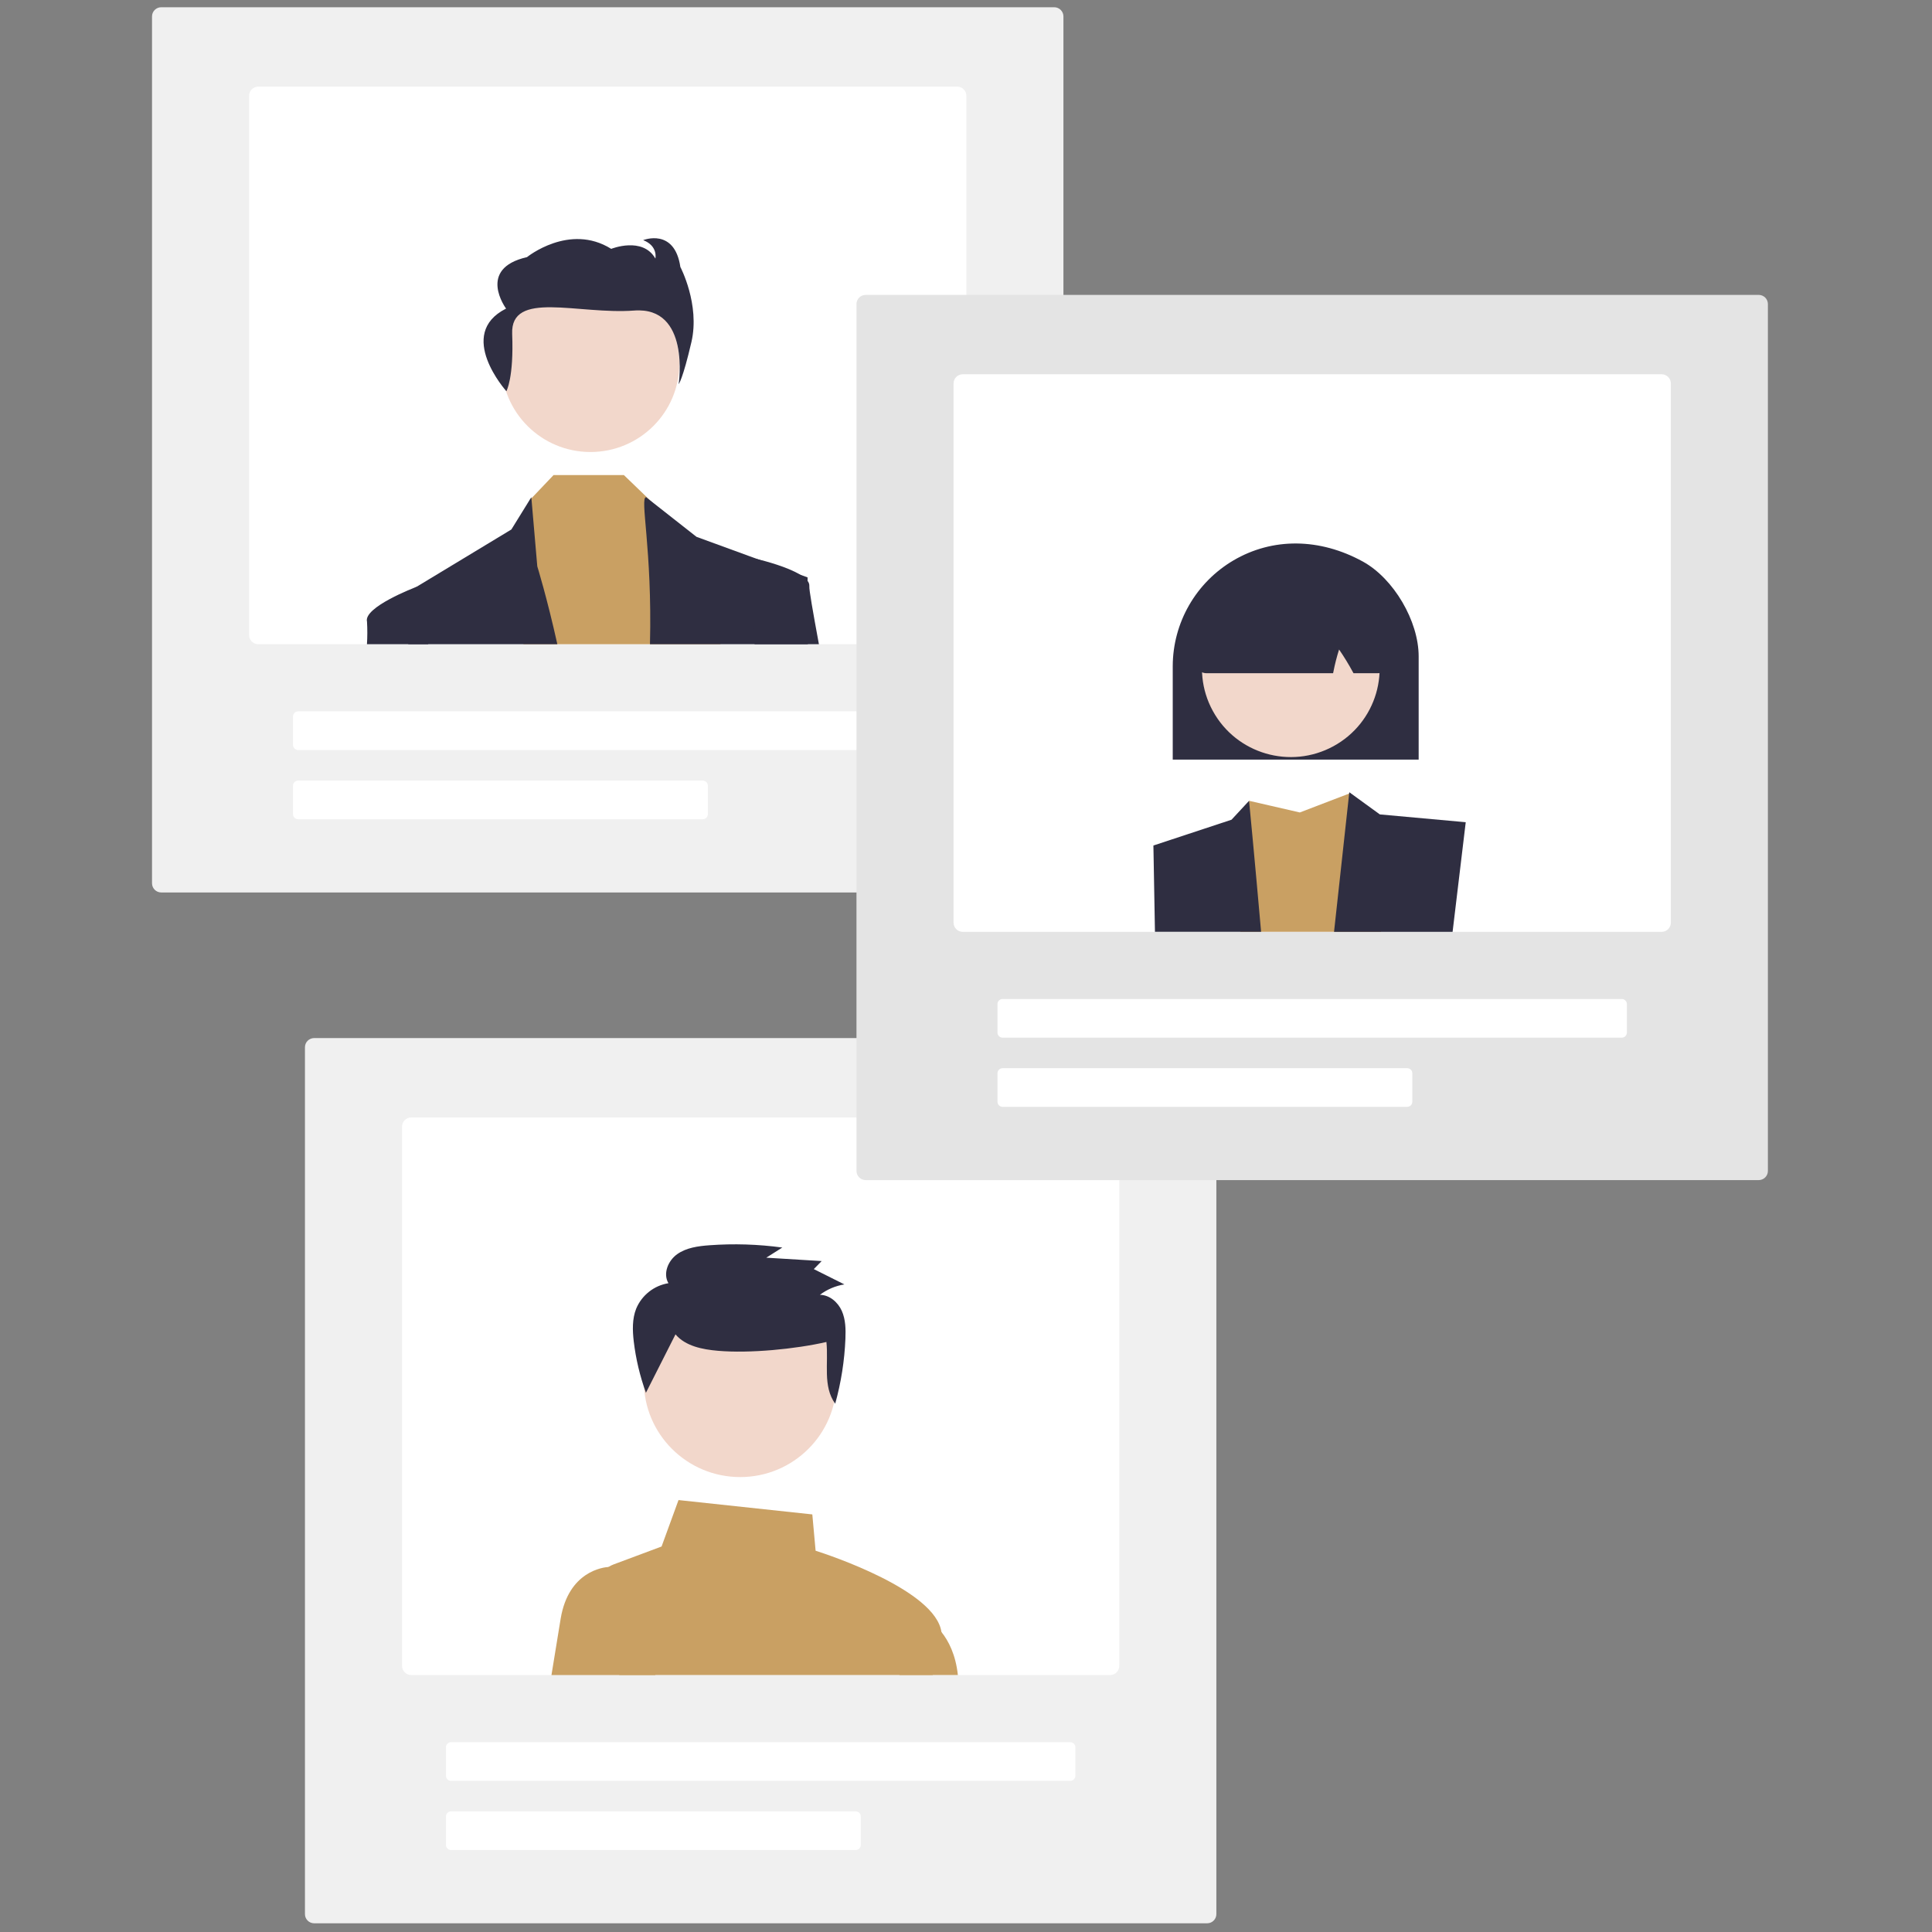 <svg width="121" height="121" viewBox="0 0 121 121" fill="none" xmlns="http://www.w3.org/2000/svg">
<rect x="0" y="0" width="121" height="121" fill="#808080" stroke="none"/>
<g clip-path="url(#clip0_64_930)">
<path d="M66.026 55.894H10.097C9.944 55.894 9.798 55.834 9.69 55.726C9.582 55.618 9.521 55.473 9.521 55.321V1.027C9.521 0.875 9.582 0.73 9.69 0.622C9.798 0.515 9.944 0.454 10.097 0.454H66.026C66.179 0.454 66.325 0.514 66.433 0.622C66.541 0.73 66.602 0.875 66.602 1.027V55.321C66.602 55.473 66.541 55.618 66.433 55.726C66.325 55.834 66.179 55.894 66.026 55.894Z" fill="#F0F0F0"/>
<path d="M59.947 5.425H16.177C16.024 5.425 15.877 5.486 15.77 5.593C15.662 5.701 15.601 5.847 15.601 5.999V39.773C15.601 39.925 15.662 40.07 15.77 40.178C15.877 40.285 16.024 40.346 16.177 40.346H59.947C60.1 40.346 60.246 40.285 60.354 40.178C60.462 40.07 60.523 39.925 60.523 39.773V5.999C60.523 5.847 60.462 5.701 60.354 5.593C60.246 5.486 60.1 5.425 59.947 5.425Z" fill="white"/>
<path d="M57.451 46.974H18.671C18.587 46.973 18.505 46.94 18.445 46.88C18.385 46.82 18.351 46.739 18.351 46.655V44.871C18.351 44.786 18.385 44.705 18.445 44.645C18.505 44.586 18.587 44.552 18.671 44.552H57.451C57.535 44.552 57.617 44.586 57.677 44.645C57.737 44.705 57.771 44.786 57.771 44.871V46.655C57.771 46.739 57.737 46.82 57.677 46.88C57.617 46.94 57.535 46.973 57.451 46.974Z" fill="white"/>
<path d="M44.012 51.309H18.671C18.587 51.309 18.505 51.275 18.445 51.216C18.385 51.156 18.351 51.075 18.351 50.99V49.206C18.351 49.122 18.385 49.041 18.445 48.981C18.505 48.921 18.587 48.888 18.671 48.888H44.012C44.097 48.888 44.178 48.921 44.238 48.981C44.298 49.041 44.332 49.122 44.332 49.206V50.99C44.332 51.075 44.298 51.156 44.238 51.216C44.178 51.275 44.097 51.309 44.012 51.309Z" fill="white"/>
<path d="M36.98 28.309C40.054 28.309 42.546 25.828 42.546 22.767C42.546 19.707 40.054 17.225 36.98 17.225C33.907 17.225 31.415 19.707 31.415 22.767C31.415 25.828 33.907 28.309 36.98 28.309Z" fill="#F2D7CB"/>
<path d="M45.123 40.345H32.784L33.187 31.311L33.283 31.21L34.668 29.754H39.074L40.707 31.329L40.839 31.457L44.316 34.775L45.123 40.345Z" fill="#C9A063"/>
<path d="M34.906 40.346H25.57C25.547 38.307 25.535 37.086 25.535 37.086L26.075 36.759C26.075 36.758 26.076 36.757 26.077 36.757H26.079L32.027 33.161L33.276 31.141L33.283 31.212L33.65 35.47C33.65 35.47 34.257 37.423 34.906 40.346Z" fill="#2F2E41"/>
<path d="M50.596 40.346H40.707C40.857 34.4 40.051 31.141 40.466 31.141L40.707 31.331L43.622 33.622L47.462 35.025H47.465L50.113 35.993L50.578 36.162V36.38C50.579 36.903 50.581 38.331 50.596 40.346Z" fill="#2F2E41"/>
<path d="M31.714 24.502C31.714 24.502 32.187 23.675 32.077 20.913C31.967 18.151 36.192 19.713 39.721 19.449C43.251 19.186 42.504 24.061 42.504 24.061C42.504 24.061 42.759 23.771 43.304 21.419C43.849 19.065 42.611 16.721 42.611 16.721C42.247 14.248 40.282 15.04 40.282 15.04C41.228 15.407 41.046 16.192 41.046 16.192C40.245 14.793 38.28 15.586 38.28 15.586C35.66 13.948 33.004 16.105 33.004 16.105C29.838 16.82 31.695 19.327 31.695 19.327C28.511 20.929 31.714 24.502 31.714 24.502Z" fill="#2F2E41"/>
<path d="M26.818 40.346H22.982C23.012 39.876 23.013 39.404 22.985 38.933C22.756 38.024 25.978 36.796 26.076 36.759C26.076 36.758 26.077 36.758 26.078 36.758H26.079L26.694 37.086L26.818 40.346Z" fill="#2F2E41"/>
<path d="M51.288 40.347H47.259L46.756 35.402L47.321 34.992C47.321 34.992 47.372 35.003 47.463 35.026H47.465C47.917 35.137 49.315 35.504 50.113 35.993C50.291 36.093 50.448 36.224 50.578 36.381C50.657 36.475 50.696 36.597 50.688 36.72C50.667 36.905 50.903 38.266 51.288 40.347Z" fill="#2F2E41"/>
<path d="M75.605 120.454H19.675C19.522 120.454 19.376 120.394 19.268 120.286C19.16 120.179 19.099 120.033 19.099 119.881V65.587C19.099 65.435 19.16 65.29 19.268 65.182C19.376 65.075 19.522 65.014 19.675 65.014H75.605C75.757 65.014 75.904 65.075 76.011 65.182C76.12 65.29 76.18 65.435 76.18 65.587V119.881C76.18 120.033 76.12 120.179 76.011 120.286C75.904 120.394 75.757 120.454 75.605 120.454Z" fill="#F0F0F0"/>
<path d="M69.525 69.985H25.755C25.602 69.985 25.456 70.046 25.348 70.153C25.24 70.261 25.179 70.407 25.179 70.559V104.333C25.179 104.485 25.24 104.63 25.348 104.738C25.456 104.845 25.602 104.906 25.755 104.906H69.525C69.678 104.906 69.825 104.845 69.933 104.738C70.04 104.63 70.101 104.485 70.101 104.333V70.559C70.101 70.407 70.04 70.261 69.933 70.153C69.825 70.046 69.678 69.985 69.525 69.985Z" fill="white"/>
<path d="M67.029 111.534H28.249C28.165 111.533 28.083 111.5 28.023 111.44C27.963 111.38 27.93 111.299 27.929 111.215V109.431C27.93 109.346 27.963 109.265 28.023 109.205C28.083 109.146 28.165 109.112 28.249 109.112H67.029C67.114 109.112 67.195 109.146 67.255 109.205C67.315 109.265 67.349 109.346 67.349 109.431V111.215C67.349 111.299 67.315 111.38 67.255 111.44C67.195 111.5 67.114 111.533 67.029 111.534Z" fill="white"/>
<path d="M53.59 115.866H28.249C28.165 115.866 28.083 115.832 28.023 115.772C27.963 115.712 27.93 115.631 27.929 115.547V113.763C27.93 113.678 27.963 113.597 28.023 113.538C28.083 113.478 28.165 113.444 28.249 113.444H53.59C53.675 113.444 53.757 113.478 53.817 113.538C53.877 113.597 53.91 113.678 53.91 113.763V115.547C53.91 115.631 53.877 115.712 53.817 115.772C53.757 115.832 53.675 115.866 53.59 115.866Z" fill="white"/>
<path d="M58.415 104.906C58.662 104.021 58.854 103.257 58.952 102.717C58.983 102.55 58.986 102.38 58.961 102.212C58.593 99.601 51.935 97.393 51.081 97.121L50.875 94.847L42.495 93.948L41.434 96.857L38.426 97.98C38.317 98.019 38.214 98.073 38.117 98.138C37.865 98.307 37.671 98.55 37.562 98.832C37.452 99.115 37.432 99.425 37.504 99.719L38.785 104.906L58.415 104.906Z" fill="#C9A063"/>
<path d="M41.041 104.907H34.538C34.771 103.461 34.979 102.183 35.115 101.37C35.612 98.41 37.777 98.158 38.116 98.138C38.143 98.135 38.16 98.135 38.161 98.135H39.529L41.041 104.907Z" fill="#C9A063"/>
<path d="M58.414 104.905H59.991C59.852 103.629 59.409 102.77 58.961 102.211C58.662 101.817 58.276 101.498 57.833 101.276L57.714 101.225L56.328 104.905H58.414Z" fill="#C9A063"/>
<path d="M46.357 92.508C49.689 92.508 52.391 89.818 52.391 86.499C52.391 83.181 49.689 80.491 46.357 80.491C43.024 80.491 40.323 83.181 40.323 86.499C40.323 89.818 43.024 92.508 46.357 92.508Z" fill="#F2D7CB"/>
<path d="M42.306 83.571C42.93 84.307 43.987 84.515 44.962 84.599C46.943 84.772 49.822 84.492 51.758 84.047C51.897 85.38 51.519 86.817 52.308 87.914C52.677 86.586 52.892 85.221 52.948 83.844C52.972 83.254 52.963 82.643 52.722 82.101C52.481 81.559 51.955 81.099 51.35 81.094C51.8 80.754 52.327 80.53 52.884 80.442L50.968 79.483L51.46 78.98L47.991 78.768L48.996 78.133C47.483 77.926 45.953 77.878 44.43 77.99C43.723 78.042 42.984 78.141 42.411 78.549C41.839 78.957 41.508 79.767 41.864 80.366C41.418 80.439 40.999 80.623 40.646 80.903C40.293 81.182 40.017 81.546 39.844 81.961C39.589 82.606 39.612 83.322 39.691 84.009C39.822 85.107 40.078 86.187 40.455 87.228" fill="#2F2E41"/>
<path d="M94.998 58.359H89.488L89.842 53.441L91.797 51.493C91.797 51.493 93.344 54.725 94.998 58.359Z" fill="#2F2E41"/>
<path d="M73.9 58.358H70.994C71.007 56.782 71.014 55.694 71.014 55.387C71 54.912 71.104 54.441 71.317 54.016C71.531 53.591 71.847 53.226 72.237 52.953L73.705 53.44L73.9 58.358Z" fill="#2F2E41"/>
<path d="M110.146 73.909H54.217C54.064 73.909 53.918 73.849 53.81 73.741C53.702 73.634 53.641 73.488 53.641 73.336V19.043C53.641 18.89 53.702 18.745 53.81 18.637C53.918 18.53 54.064 18.469 54.217 18.469H110.146C110.299 18.469 110.446 18.53 110.554 18.637C110.662 18.745 110.722 18.89 110.722 19.043V73.336C110.722 73.488 110.662 73.634 110.554 73.741C110.446 73.849 110.299 73.909 110.146 73.909Z" fill="#E4E4E4"/>
<path d="M104.068 23.44H60.297C60.144 23.44 59.998 23.501 59.89 23.608C59.782 23.716 59.721 23.862 59.721 24.014V57.788C59.721 57.94 59.782 58.086 59.89 58.193C59.998 58.3 60.144 58.361 60.297 58.361H104.068C104.22 58.361 104.367 58.3 104.475 58.193C104.583 58.086 104.643 57.94 104.644 57.788V24.014C104.643 23.862 104.583 23.716 104.475 23.608C104.367 23.501 104.22 23.44 104.068 23.44Z" fill="white"/>
<path d="M101.571 64.989H62.792C62.707 64.989 62.626 64.955 62.566 64.895C62.505 64.835 62.472 64.754 62.472 64.67V62.886C62.472 62.801 62.505 62.72 62.566 62.661C62.626 62.601 62.707 62.567 62.792 62.567H101.571C101.656 62.567 101.737 62.601 101.797 62.661C101.857 62.72 101.891 62.801 101.891 62.886V64.67C101.891 64.754 101.857 64.835 101.797 64.895C101.737 64.955 101.656 64.989 101.571 64.989Z" fill="white"/>
<path d="M88.133 69.321H62.792C62.707 69.321 62.626 69.287 62.566 69.227C62.505 69.168 62.472 69.087 62.472 69.002V67.218C62.472 67.133 62.505 67.052 62.566 66.993C62.626 66.933 62.707 66.899 62.792 66.899H88.133C88.218 66.899 88.299 66.933 88.359 66.993C88.419 67.052 88.453 67.133 88.453 67.218V69.002C88.453 69.087 88.419 69.168 88.359 69.227C88.299 69.287 88.218 69.321 88.133 69.321Z" fill="white"/>
<path d="M86.489 58.358H77.68L78.229 50.153L81.407 50.884L84.497 49.7L84.579 49.669L84.585 49.666C84.586 49.669 84.586 49.672 84.587 49.674C84.636 49.869 85.606 53.737 86.489 58.358Z" fill="#C9A063"/>
<path d="M91.798 51.495L90.975 58.36H83.55L84.497 49.701L84.506 49.617L84.579 49.671L84.587 49.676L86.418 51.006L91.798 51.495Z" fill="#2F2E41"/>
<path d="M78.982 58.359H72.334L72.237 52.954L77.13 51.338L78.228 50.154C78.228 50.154 78.575 53.716 78.982 58.359Z" fill="#2F2E41"/>
<path d="M73.448 41.709C73.453 40.374 73.805 39.063 74.471 37.905C75.136 36.746 76.093 35.78 77.246 35.1C79.696 33.66 82.652 33.686 85.356 35.171C87.282 36.23 88.85 38.893 88.85 41.109V47.573H73.448V41.709Z" fill="#2F2E41"/>
<path d="M83.511 46.736C86.207 45.268 87.198 41.902 85.724 39.218C84.25 36.533 80.87 35.547 78.175 37.014C75.479 38.482 74.488 41.848 75.962 44.532C77.435 47.217 80.815 48.203 83.511 46.736Z" fill="#F2D7CB"/>
<path d="M75.042 41.928C75 41.88 74.901 41.767 75.587 36.509L75.609 36.423H75.671C79.149 34.719 82.678 34.676 86.16 36.295C86.267 36.346 86.359 36.423 86.428 36.52C86.496 36.617 86.537 36.729 86.549 36.847C86.955 41.787 86.857 41.895 86.815 41.941C86.751 42.01 86.673 42.066 86.587 42.104C86.5 42.142 86.407 42.162 86.312 42.162H84.769L84.737 42.104C84.472 41.614 84.181 41.138 83.866 40.678C83.721 41.136 83.602 41.601 83.51 42.072L83.492 42.162H75.555C75.458 42.162 75.362 42.141 75.273 42.101C75.185 42.061 75.106 42.002 75.042 41.928Z" fill="#2F2E41"/>
</g>
<defs>
<clipPath id="clip0_64_930">
<rect width="120" height="120" fill="white" transform="translate(0.122 0.455)"/>
</clipPath>
</defs>
</svg>
